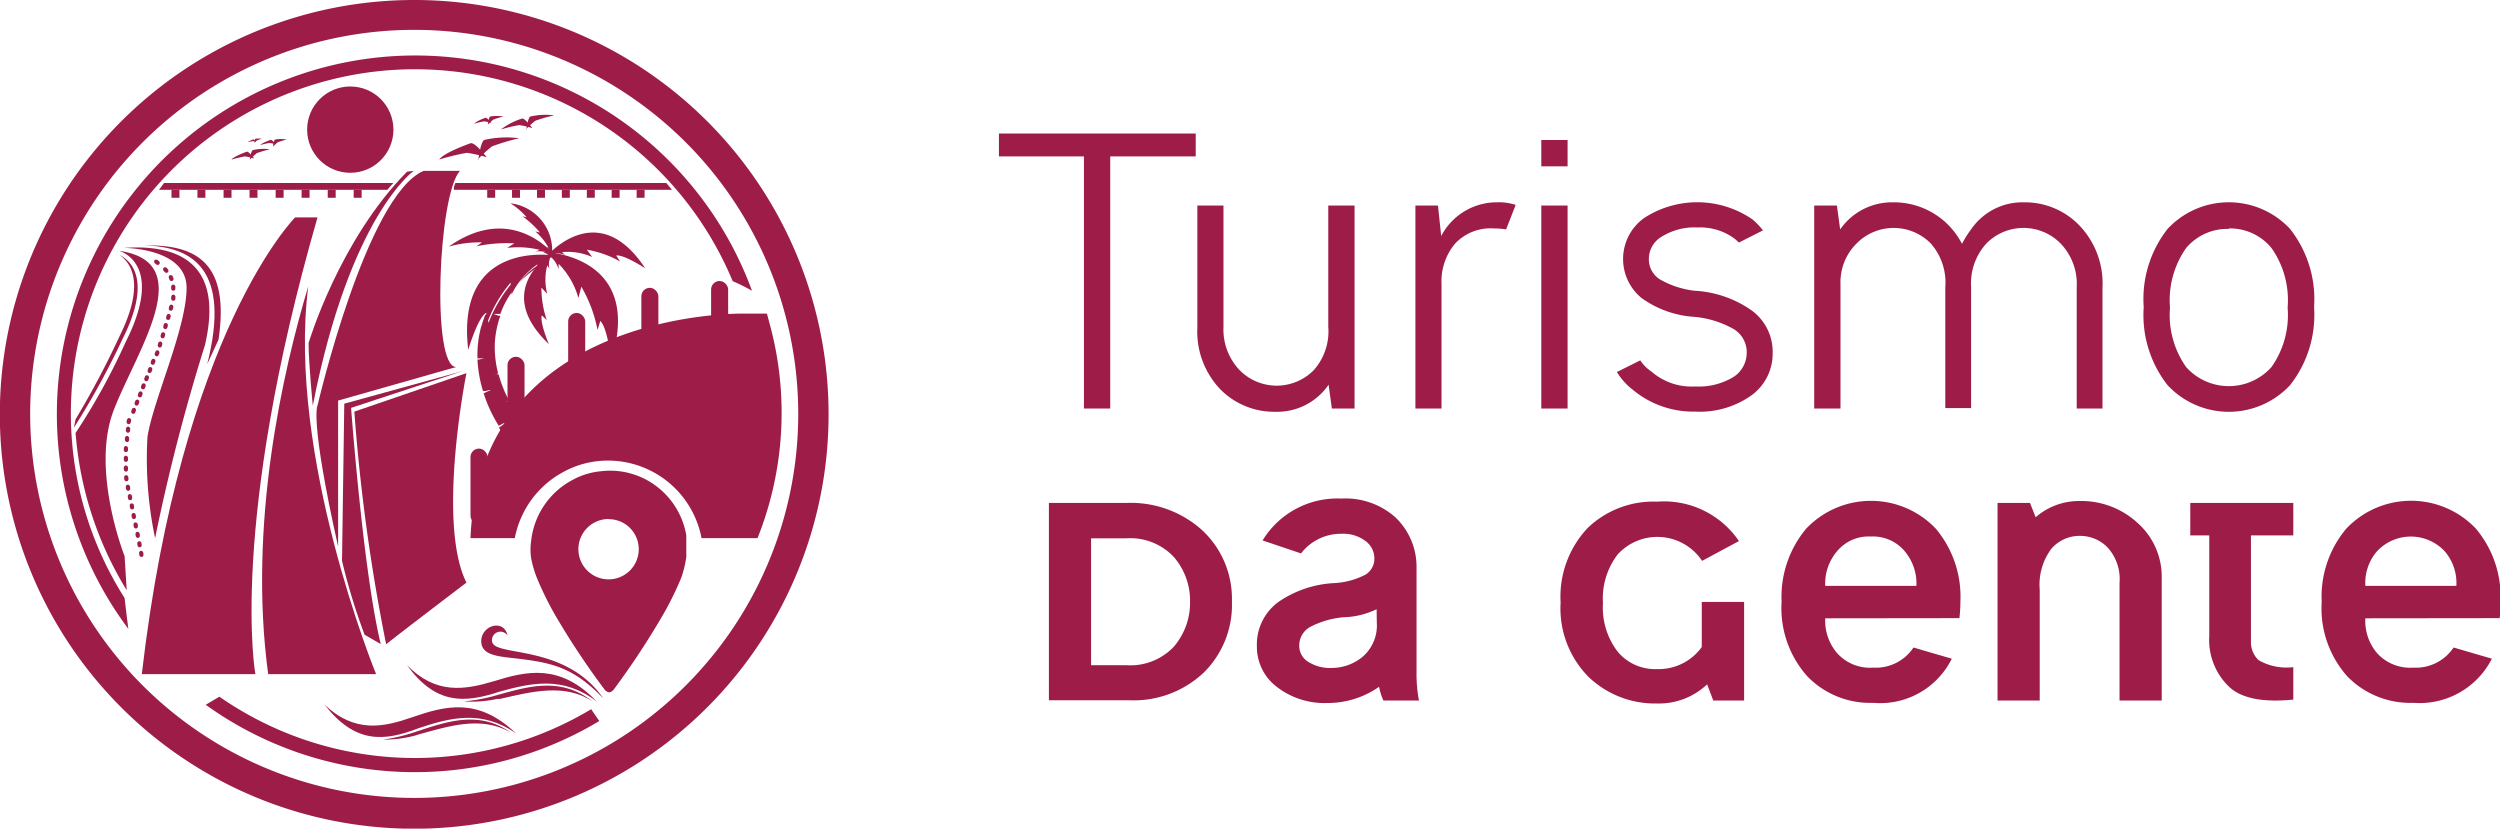 <svg xmlns="http://www.w3.org/2000/svg" viewBox="0 0 154.09 51.07"><defs><style>.cls-1,.cls-2{fill:#9e1c48;}.cls-2{fill-rule:evenodd;}</style></defs><g id="Layer_2" data-name="Layer 2"><g id="Layer_1-2" data-name="Layer 1"><path class="cls-1" d="M25.53,0A25.54,25.54,0,1,0,51.07,25.53,25.53,25.53,0,0,0,25.53,0Zm0,49.18A23.67,23.67,0,1,1,49.2,25.52,23.66,23.66,0,0,1,25.53,49.18Z"/><path class="cls-1" d="M25.59,46.72a21.11,21.11,0,0,1-12.07-3.78l-.84.5a22.08,22.08,0,0,0,24.26,1c-.17-.24-.34-.48-.5-.73A21.15,21.15,0,0,1,25.59,46.72Z"/><path class="cls-1" d="M25.59,3.42A22.1,22.1,0,0,0,7.91,38.76c-.08-.63-.16-1.27-.23-1.9A21.21,21.21,0,1,1,45.16,17.33a12,12,0,0,1,1.19.59A22.11,22.11,0,0,0,25.59,3.42Z"/><path class="cls-1" d="M21.84,25.37,28.75,23s-1.85,9.21,0,12.91c0,0-3.95,3-4.95,3.8A116.33,116.33,0,0,1,21.84,25.37Z"/><path class="cls-1" d="M28.52,22.87l-6.88,2.27s.75,10.17,1.83,14.56l-1-.58a38.78,38.78,0,0,1-1.39-4.55l.14-9.69Z"/><path class="cls-1" d="M25.5,10.53S21.57,13.28,19.28,25c0,0-.26-2.59-.26-3.86,0,0,1.88-6.33,6.07-10.56Z"/><path class="cls-1" d="M28.35,10.53H26.11C22.57,12.06,19.57,25,19.57,25s-.5.77,1.27,8.69v-9l7.28-2.07C26.58,22.66,27,12,28.35,10.53Z"/><path class="cls-1" d="M37.51,42.67a.5.5,0,0,1-.27-.2,48.29,48.29,0,0,1-3-4.52,19.46,19.46,0,0,1-1.13-2.29,6.56,6.56,0,0,1-.37-1.24,3.68,3.68,0,0,1,0-1.1,4.84,4.84,0,0,1,2.57-3.75A4.46,4.46,0,0,1,37,29.05a4.73,4.73,0,0,1,3.73,1.14A4.79,4.79,0,0,1,42.3,33c0,.13,0,.25,0,.38s0,.06,0,.09v.68a1.1,1.1,0,0,1,0,.18A6.54,6.54,0,0,1,42,35.58a18.78,18.78,0,0,1-1.15,2.34,48.84,48.84,0,0,1-3,4.55.5.5,0,0,1-.27.2Zm0-10.68a1.86,1.86,0,1,0,1.86,1.87A1.85,1.85,0,0,0,37.53,32Z"/><path class="cls-1" d="M47.45,20l-.18-.67H45.84S29.56,19,29,33.17h2.73a5.79,5.79,0,0,1,.45-1.39,5.86,5.86,0,0,1,2.6-2.72,5.65,5.65,0,0,1,2-.63,5.87,5.87,0,0,1,6.46,4.74h3.45A20.81,20.81,0,0,0,47.45,20Z"/><rect class="cls-1" x="29" y="27.65" width="1.05" height="4.67" rx="0.52"/><rect class="cls-1" x="31.28" y="21.99" width="1.05" height="4.67" rx="0.52"/><rect class="cls-1" x="35.02" y="19.29" width="1.05" height="4.67" rx="0.52"/><rect class="cls-1" x="39.53" y="17.74" width="1.05" height="4.67" rx="0.52"/><rect class="cls-1" x="43.83" y="17.32" width="1.05" height="4.67" rx="0.52"/><path class="cls-1" d="M41.07,11.28h-13s-.14.28-.09.42H41.42Z"/><path class="cls-1" d="M9.8,11.7H23.88a5.36,5.36,0,0,1,.37-.42H10.11Z"/><rect class="cls-1" x="30.03" y="11.7" width="0.49" height="0.49"/><rect class="cls-1" x="10.57" y="11.7" width="0.49" height="0.49"/><rect class="cls-1" x="9.55" y="15.98" width="0.26" height="0.38" rx="0.13" transform="translate(-8.95 13.27) rotate(-50.26)"/><rect class="cls-1" x="10.09" y="16.45" width="0.26" height="0.38" rx="0.13" transform="translate(-8.2 10.15) rotate(-39.02)"/><rect class="cls-1" x="10.42" y="16.95" width="0.26" height="0.38" rx="0.13" transform="translate(-5.34 4.78) rotate(-20.51)"/><rect class="cls-1" x="10.55" y="17.54" width="0.26" height="0.38" rx="0.13"/><rect class="cls-1" x="10.55" y="18.16" width="0.26" height="0.38" rx="0.13" transform="translate(1.01 -0.55) rotate(3.1)"/><rect class="cls-1" x="10.42" y="18.77" width="0.26" height="0.38" rx="0.13" transform="translate(4.99 -2.01) rotate(14.26)"/><rect class="cls-1" x="10.25" y="19.34" width="0.26" height="0.38" rx="0.13" transform="translate(5.13 -1.95) rotate(14.26)"/><rect class="cls-1" x="10.08" y="19.91" width="0.26" height="0.38" rx="0.13" transform="translate(5.26 -1.9) rotate(14.26)"/><rect class="cls-1" x="9.91" y="20.48" width="0.26" height="0.38" rx="0.13" transform="translate(5.4 -1.84) rotate(14.26)"/><rect class="cls-1" x="9.74" y="21.05" width="0.26" height="0.38" rx="0.13" transform="translate(5.53 -1.78) rotate(14.26)"/><rect class="cls-1" x="9.55" y="21.59" width="0.26" height="0.38" rx="0.13" transform="translate(7.64 -1.97) rotate(19.05)"/><rect class="cls-1" x="9.31" y="22.11" width="0.26" height="0.38" rx="0.13" transform="translate(7.79 -1.86) rotate(19.05)"/><rect class="cls-1" x="9.11" y="22.61" width="0.26" height="0.38" rx="0.13" transform="translate(7.95 -1.76) rotate(19.05)"/><rect class="cls-1" x="8.91" y="23.12" width="0.26" height="0.38" rx="0.13" transform="translate(8.1 -1.67) rotate(19.05)"/><rect class="cls-1" x="8.71" y="23.62" width="0.26" height="0.38" rx="0.13" transform="translate(8.25 -1.58) rotate(19.05)"/><rect class="cls-1" x="8.51" y="24.12" width="0.26" height="0.38" rx="0.13" transform="translate(8.41 -1.49) rotate(19.05)"/><rect class="cls-1" x="8.31" y="24.62" width="0.26" height="0.38" rx="0.13" transform="translate(8.56 -1.39) rotate(19.05)"/><rect class="cls-1" x="8.11" y="25.13" width="0.26" height="0.38" rx="0.13" transform="translate(8.71 -1.3) rotate(19.05)"/><rect class="cls-1" x="7.89" y="25.7" width="0.26" height="0.38" rx="0.13" transform="matrix(0.98, 0.21, -0.21, 0.98, 5.52, -1.1)"/><rect class="cls-1" x="7.76" y="26.29" width="0.26" height="0.38" rx="0.13" transform="translate(2.95 -0.7) rotate(6.29)"/><rect class="cls-1" x="7.7" y="26.87" width="0.26" height="0.38" rx="0.13"/><rect class="cls-1" x="7.63" y="27.49" width="0.26" height="0.38" rx="0.13"/><rect class="cls-1" x="7.63" y="28.09" width="0.26" height="0.38" rx="0.13"/><rect class="cls-1" x="7.63" y="28.69" width="0.26" height="0.38" rx="0.13"/><rect class="cls-1" x="7.66" y="29.29" width="0.26" height="0.38" rx="0.13" transform="translate(-2.55 0.79) rotate(-5.01)"/><rect class="cls-1" x="7.76" y="29.87" width="0.26" height="0.38" rx="0.13" transform="translate(-3.66 1.21) rotate(-7.11)"/><rect class="cls-1" x="7.88" y="30.45" width="0.26" height="0.38" rx="0.13" transform="translate(-3.73 1.23) rotate(-7.11)"/><rect class="cls-1" x="8" y="31.03" width="0.26" height="0.38" rx="0.13" transform="translate(-3.8 1.24) rotate(-7.11)"/><rect class="cls-1" x="8.11" y="31.62" width="0.26" height="0.38" rx="0.13" transform="translate(-3.87 1.26) rotate(-7.11)"/><rect class="cls-1" x="8.23" y="32.2" width="0.26" height="0.38" rx="0.13" transform="translate(-3.94 1.28) rotate(-7.11)"/><rect class="cls-1" x="8.35" y="32.78" width="0.26" height="0.38" rx="0.13" transform="translate(-4.01 1.3) rotate(-7.11)"/><rect class="cls-1" x="8.47" y="33.36" width="0.26" height="0.38" rx="0.13" transform="translate(-4.09 1.32) rotate(-7.11)"/><rect class="cls-1" x="8.58" y="33.95" width="0.26" height="0.38" rx="0.13" transform="translate(-4.16 1.34) rotate(-7.11)"/><rect class="cls-1" x="12.17" y="11.7" width="0.49" height="0.49"/><rect class="cls-1" x="13.78" y="11.7" width="0.49" height="0.49"/><rect class="cls-1" x="15.38" y="11.7" width="0.49" height="0.49"/><rect class="cls-1" x="16.99" y="11.7" width="0.49" height="0.49"/><rect class="cls-1" x="18.59" y="11.7" width="0.49" height="0.49"/><rect class="cls-1" x="20.2" y="11.7" width="0.49" height="0.49"/><rect class="cls-1" x="21.8" y="11.7" width="0.49" height="0.49"/><rect class="cls-1" x="31.56" y="11.7" width="0.49" height="0.49"/><rect class="cls-1" x="33.1" y="11.7" width="0.49" height="0.49"/><rect class="cls-1" x="34.63" y="11.7" width="0.49" height="0.49"/><rect class="cls-1" x="36.17" y="11.7" width="0.49" height="0.49"/><rect class="cls-1" x="37.7" y="11.7" width="0.49" height="0.49"/><rect class="cls-1" x="39.24" y="11.7" width="0.49" height="0.49"/><path class="cls-2" d="M34.26,15.76s-6.21-1.09-5.4,5.8c0,0,.59-2,1.11-2.28l.07.59a8.27,8.27,0,0,1,1.43-2.45l.06.73a4.86,4.86,0,0,1,1.59-1.85l0,.33a1.65,1.65,0,0,1,1.19-.87"/><path class="cls-2" d="M34.15,15.51s-3.94,2.25-.32,5.7c0,0-.58-1.36-.43-1.77l.3.29a6.24,6.24,0,0,1-.33-2l.36.38a3.46,3.46,0,0,1,0-1.75l.13.2a1.16,1.16,0,0,1,.25-1"/><path class="cls-2" d="M34.23,15.79s-2.58-3.4-6.57-.59a7,7,0,0,1,2.05-.26l-.34.24A9,9,0,0,1,31.7,15l-.44.28a5.63,5.63,0,0,1,2,.12l-.23.1a1.82,1.82,0,0,1,1.18.27"/><path class="cls-2" d="M34,15.88a2.92,2.92,0,0,0-2.54-3.35,4.41,4.41,0,0,1,1,.86l-.26-.06a5.83,5.83,0,0,1,1.08,1L33,14.27a3.57,3.57,0,0,1,.81,1l-.15-.07a1.12,1.12,0,0,1,.38.67"/><path class="cls-2" d="M33.45,15.52s6.3.09,4.22,6.71c0,0-.21-2-.67-2.45l-.17.56a8.43,8.43,0,0,0-1-2.67l-.18.7a4.82,4.82,0,0,0-1.22-2.11l0,.34a1.62,1.62,0,0,0-1-1.08"/><path class="cls-2" d="M33.7,15.79s3.13-3.73,6.07.75c0,0-1.32-.87-1.79-.79l.25.37a6.46,6.46,0,0,0-2.06-.73l.33.45a3.74,3.74,0,0,0-1.86-.3l.19.18a1.25,1.25,0,0,0-1.13.07"/><path class="cls-1" d="M33.14,16.45v-.09A4.35,4.35,0,0,0,32,17.42a6,6,0,0,1,1-.85Z"/><path class="cls-1" d="M32.33,28.06c.16.13.33.25.51.37V26.67l-.24-.21-.07.06a.91.91,0,0,1-.13.08l-.28.2.08-.08a1.55,1.55,0,0,0,.15-.14l.09-.08a.77.77,0,0,1,.1-.12,6,6,0,0,1-.54-.66,8.39,8.39,0,0,1-.61-1l-.05,0a.75.75,0,0,1-.13.06,2.69,2.69,0,0,1-.31.13L31,24.9l.17-.1.11-.07s0,0,.08-.07a7.85,7.85,0,0,1-.63-1.59l-.06,0-.14,0-.34.07.1,0,.2-.07.11,0L30.7,23a6.48,6.48,0,0,1-.2-1.89h-.08l-.15,0-.34,0h.44l.13,0a6.13,6.13,0,0,1,.34-1.65l-.11,0-.32-.11h.11l.2,0,.12,0h0A5.38,5.38,0,0,1,31.55,18l0-.54a8.41,8.41,0,0,0-1.44,2.44L30,19.34l-.09.07a5.44,5.44,0,0,0-.23.68l.17,0,.11,0h-.29a6.65,6.65,0,0,0-.24,2h.11l.21,0h.1l-.33.07-.09,0a7.83,7.83,0,0,0,.34,1.94h.06l.12,0,.19-.06.11,0-.31.14a.52.52,0,0,1-.13.06h0a8.6,8.6,0,0,0,.93,2h0l.11-.05.18-.1.1,0-.28.2-.1.07c.09.14.18.28.28.41A7.73,7.73,0,0,0,32.26,28l.05,0,.1-.08.16-.13.09-.06-.24.24Z"/><path class="cls-2" d="M29.48,9.84s.15-1.18.39-1.22A6.21,6.21,0,0,1,32,8.52a13.88,13.88,0,0,0-1.67.5,7.18,7.18,0,0,0-.89.82"/><path class="cls-2" d="M30,9.69s-.73-.95-1-.86-1.72.64-1.92,1a14.54,14.54,0,0,1,1.69-.41A8.49,8.49,0,0,1,30,9.69"/><path class="cls-2" d="M32.44,8s.1-.8.26-.82a4.14,4.14,0,0,1,1.46-.07A9.72,9.72,0,0,0,33,7.44a5.2,5.2,0,0,0-.6.55"/><path class="cls-2" d="M32.81,7.89s-.48-.64-.64-.58a4.24,4.24,0,0,0-1.3.67A10,10,0,0,1,32,7.71a5,5,0,0,1,.79.18"/><path class="cls-2" d="M30.07,7.64s.06-.44.15-.46a2.76,2.76,0,0,1,.82,0,4.53,4.53,0,0,0-.63.19,3,3,0,0,0-.34.31"/><path class="cls-2" d="M30.29,7.58s-.28-.35-.36-.32a2.4,2.4,0,0,0-.73.37,5.66,5.66,0,0,1,.64-.15,2.88,2.88,0,0,1,.45.1"/><path class="cls-2" d="M15.4,9.84s.07-.57.19-.59a3,3,0,0,1,1.05-.05,7.11,7.11,0,0,0-.81.24,4.81,4.81,0,0,0-.43.4"/><path class="cls-2" d="M15.67,9.77s-.35-.46-.46-.42-.84.31-.94.49a7.06,7.06,0,0,1,.82-.2,3.47,3.47,0,0,1,.58.13"/><path class="cls-2" d="M16.83,9s.05-.39.13-.4a2.07,2.07,0,0,1,.71,0,5.13,5.13,0,0,0-.55.17,2.83,2.83,0,0,0-.29.27"/><path class="cls-2" d="M17,8.9s-.24-.31-.32-.28-.56.2-.63.32a4.8,4.8,0,0,1,.56-.13A2.57,2.57,0,0,1,17,8.9"/><path class="cls-2" d="M15.69,8.78s0-.22.07-.23a1.64,1.64,0,0,1,.39,0,2.08,2.08,0,0,0-.3.1.8.8,0,0,0-.16.15"/><path class="cls-2" d="M15.79,8.75s-.13-.17-.18-.16a1.46,1.46,0,0,0-.35.18,3,3,0,0,1,.31-.07,1.23,1.23,0,0,1,.22.05"/><path class="cls-2" d="M30.58,42.86a10.33,10.33,0,0,1-2,.37,7.35,7.35,0,0,0,2.06-.15h0l.16,0h0c1.93-.43,4-1,5.75.17C34.55,41.69,32.56,42.31,30.58,42.86Z"/><path class="cls-2" d="M30.79,42.63c1.92-.53,3.93-1,6,.62-2.26-2.38-4.34-1.89-6.36-1.26h0c-1.78.53-3.56.84-5.35-1C26.85,43.44,28.62,43.35,30.79,42.63Z"/><path class="cls-2" d="M25.61,45.11a11.08,11.08,0,0,1-2,.48,7.49,7.49,0,0,0,2-.26h0l.15-.05h0c1.9-.52,3.92-1.19,5.75-.11C29.52,43.76,27.56,44.47,25.61,45.11Z"/><path class="cls-2" d="M25.81,44.88c1.89-.63,3.88-1.17,6,.33-2.37-2.28-4.42-1.68-6.41-1h0c-1.76.61-3.52,1-5.4-.78C21.91,45.87,23.68,45.7,25.81,44.88Z"/><path class="cls-2" d="M37.14,43c-1.94-2-3.29-2.19-5.81-2.47-1-.12-1.65-.29-1.67-1,0-1,1.41-1.4,1.62-.36a.52.52,0,0,0-.93.12.44.44,0,0,0,0,.32c.31.85,4.48.13,6.79,3.37"/><circle class="cls-1" cx="21.59" cy="7.99" r="2.66"/><path class="cls-1" d="M7.33,15.46s2.89.72.42,5.61a40,40,0,0,1-3.08,5.6.25.25,0,0,0,0,.15,21.69,21.69,0,0,0,3.14,9.56l-.13-2.1s-2.1-5.3-.67-9S12.28,16.15,7.33,15.46Z"/><line class="cls-1" x1="7.28" y1="35.13" x2="7.26" y2="34.86"/><path class="cls-1" d="M4.55,26.37a49,49,0,0,0,3-5.47c1.9-3.77.41-4.9-.18-5.18.65.44,1.64,1.7,0,5a53.82,53.82,0,0,1-2.71,5.12"/><path class="cls-1" d="M9.56,33.17a23.67,23.67,0,0,1-.47-6.25c.35-2.24,2.41-6.71,2.41-9.18s-3.87-2.46-3.87-2.46c3.55-.25,6.15,1.08,5,6A119,119,0,0,0,9.56,33.17Z"/><path class="cls-1" d="M13.47,20.93c.69-4.66-1.29-5.88-4.58-5.8,3,.06,5.36,1.51,3.88,7.32"/><path class="cls-1" d="M19.57,13.4H18.19s-7,7-9.45,28.15h7S14.08,32.46,19.57,13.4Z"/><path class="cls-1" d="M19,17.65c-1.58,5.27-3.72,14.69-2.47,23.9h6.65S17.67,28.09,19,17.65Z"/><path class="cls-1" d="M73.7,8.23V9.64H68.43V25.18H66.81V9.64H61.57V8.23Z"/><path class="cls-1" d="M81.87,20.14V12.67h1.62V25.18h-1.4l-.2-1.47a3.83,3.83,0,0,1-3.25,1.67A4.66,4.66,0,0,1,75.22,24a5.15,5.15,0,0,1-1.42-3.82V12.67h1.61v7.47a3.64,3.64,0,0,0,1,2.68,3.21,3.21,0,0,0,4.56,0A3.6,3.6,0,0,0,81.87,20.14Z"/><path class="cls-1" d="M88.85,17.51v7.67H87.24V12.67h1.39l.2,1.88a3.86,3.86,0,0,1,3.46-2.08,3.23,3.23,0,0,1,1.13.16l-.59,1.51a4.56,4.56,0,0,0-.75-.06A3,3,0,0,0,89.7,15,3.6,3.6,0,0,0,88.85,17.51Z"/><path class="cls-1" d="M95,10.25V8.63h1.62v1.62Zm1.62,2.42V25.18H95V12.67Z"/><path class="cls-1" d="M104.44,19.53a6.24,6.24,0,0,1-3.26-1.16,3.11,3.11,0,0,1,.14-4.92,6,6,0,0,1,6.69.07,4.15,4.15,0,0,1,.65.68l-1.48.75a3,3,0,0,0-.32-.28,3.59,3.59,0,0,0-2.22-.65,3.82,3.82,0,0,0-2.19.55,1.59,1.59,0,0,0-.82,1.37,1.46,1.46,0,0,0,.68,1.28,5.6,5.6,0,0,0,2.13.7A6.71,6.71,0,0,1,108,19.16a3.15,3.15,0,0,1,1.26,2.59,3.18,3.18,0,0,1-1.31,2.62,5.5,5.5,0,0,1-3.47,1,5.81,5.81,0,0,1-3.82-1.33,4,4,0,0,1-1-1.11l1.44-.72a2.45,2.45,0,0,0,.7.7,3.76,3.76,0,0,0,2.69.91,4.12,4.12,0,0,0,2.33-.57,1.77,1.77,0,0,0,.84-1.51,1.66,1.66,0,0,0-.79-1.45A6,6,0,0,0,104.44,19.53Z"/><path class="cls-1" d="M113.44,17.51v7.67h-1.62V12.67h1.4l.2,1.47a3.89,3.89,0,0,1,3.25-1.67,4.73,4.73,0,0,1,3.43,1.41,4.87,4.87,0,0,1,.83,1.15,6.76,6.76,0,0,1,.6-.95,3.84,3.84,0,0,1,3.21-1.61,4.66,4.66,0,0,1,3.42,1.42,5.17,5.17,0,0,1,1.43,3.83v7.46H128V17.72A3.61,3.61,0,0,0,127,15a3.21,3.21,0,0,0-4.56,0,3.65,3.65,0,0,0-.95,2.69v7.46H119.9V17.72A3.65,3.65,0,0,0,119,15a3.21,3.21,0,0,0-4.56,0A3.36,3.36,0,0,0,113.44,17.51Z"/><path class="cls-1" d="M141.15,14.11a7,7,0,0,1,1.48,4.82,7,7,0,0,1-1.48,4.81,5.16,5.16,0,0,1-7.55,0,7,7,0,0,1-1.47-4.81,7,7,0,0,1,1.47-4.82,5.16,5.16,0,0,1,7.55,0Zm-3.77,0a3.32,3.32,0,0,0-2.63,1.17,5.58,5.58,0,0,0-1,3.68,5.55,5.55,0,0,0,1,3.67,3.53,3.53,0,0,0,5.25,0,5.55,5.55,0,0,0,1-3.67,5.58,5.58,0,0,0-1-3.68A3.3,3.3,0,0,0,137.38,14.08Z"/><path class="cls-1" d="M69.42,31a6.56,6.56,0,0,1,4.71,1.71,5.77,5.77,0,0,1,1.8,4.37,5.85,5.85,0,0,1-1.73,4.37,6.28,6.28,0,0,1-4.63,1.71H64.65V31Zm0,10a3.68,3.68,0,0,0,2.93-1.14,4.15,4.15,0,0,0,1-2.77,4.11,4.11,0,0,0-1-2.76,3.68,3.68,0,0,0-2.93-1.15H67.25V41Z"/><path class="cls-1" d="M85,42.33a5.49,5.49,0,0,1-3.18,1,4.79,4.79,0,0,1-3.13-1,3.09,3.09,0,0,1-1.22-2.49,3.24,3.24,0,0,1,1.33-2.74,6.66,6.66,0,0,1,3.42-1.16,4.68,4.68,0,0,0,1.94-.52,1.14,1.14,0,0,0,.55-1,1.33,1.33,0,0,0-.54-1.07,2.28,2.28,0,0,0-1.49-.45,3.1,3.1,0,0,0-2.49,1.21l-2.37-.8a5.4,5.4,0,0,1,4.86-2.58A4.62,4.62,0,0,1,86,31.88a4.21,4.21,0,0,1,1.31,3.05v6.53a8.6,8.6,0,0,0,.15,1.72H85.27A3.72,3.72,0,0,1,85,42.33Zm-.15-4.78a5,5,0,0,1-1.76.48,5.44,5.44,0,0,0-2.37.63,1.31,1.31,0,0,0-.64,1.13,1.15,1.15,0,0,0,.55,1,2.51,2.51,0,0,0,1.47.38A3,3,0,0,0,84,40.47a2.55,2.55,0,0,0,.86-2.11Z"/><path class="cls-1" d="M104.89,37.1h2.61v6.08h-1.9l-.38-1a4.32,4.32,0,0,1-3.09,1.18,5.92,5.92,0,0,1-4.21-1.63,6,6,0,0,1-1.73-4.59,6.18,6.18,0,0,1,1.66-4.59,5.84,5.84,0,0,1,4.28-1.63,5.58,5.58,0,0,1,5.05,2.43l-2.27,1.22a3.31,3.31,0,0,0-5.2-.4,4.45,4.45,0,0,0-.91,3,4.46,4.46,0,0,0,.91,3,3,3,0,0,0,2.42,1.07,3.27,3.27,0,0,0,2.76-1.36Z"/><path class="cls-1" d="M112.5,38.11a3.08,3.08,0,0,0,.71,2.12,2.72,2.72,0,0,0,2.25.92,2.78,2.78,0,0,0,2.48-1.24l2.36.69a4.92,4.92,0,0,1-4.84,2.72,5.39,5.39,0,0,1-4.06-1.63,6.31,6.31,0,0,1-1.59-4.59,6.57,6.57,0,0,1,1.51-4.51,5.51,5.51,0,0,1,8,0,6.52,6.52,0,0,1,1.51,4.51,8.19,8.19,0,0,1-.06,1Zm5.62-2a3.1,3.1,0,0,0-.7-2.11,2.55,2.55,0,0,0-2.11-.93,2.52,2.52,0,0,0-2.1.93,3.06,3.06,0,0,0-.71,2.11Z"/><path class="cls-1" d="M125.47,31.88a4.07,4.07,0,0,1,2.71-1,5.12,5.12,0,0,1,3.57,1.35,4.43,4.43,0,0,1,1.49,3.43v7.52h-2.6V35.93a2.91,2.91,0,0,0-.73-2.18,2.36,2.36,0,0,0-1.73-.72,2.29,2.29,0,0,0-1.74.79,3.72,3.72,0,0,0-.72,2.54h0v6.82h-2.6V31h2Z"/><path class="cls-1" d="M141.35,31v2h-2.61v6.53a1.52,1.52,0,0,0,.47,1.16,3.46,3.46,0,0,0,2.14.43v2c-1.9.19-3.24-.08-4-.83a4,4,0,0,1-1.18-3.08V33H135V31Z"/><path class="cls-1" d="M145.79,38.11a3.07,3.07,0,0,0,.7,2.12,2.74,2.74,0,0,0,2.25.92,2.8,2.8,0,0,0,2.49-1.24l2.36.69a5,5,0,0,1-4.85,2.72,5.41,5.41,0,0,1-4.06-1.63,6.3,6.3,0,0,1-1.58-4.59,6.52,6.52,0,0,1,1.51-4.51,5.5,5.5,0,0,1,8,0,6.52,6.52,0,0,1,1.51,4.51,8.23,8.23,0,0,1-.05,1Zm5.61-2a3,3,0,0,0-.7-2.11,2.85,2.85,0,0,0-4.21,0,3,3,0,0,0-.7,2.11Z"/></g></g></svg>